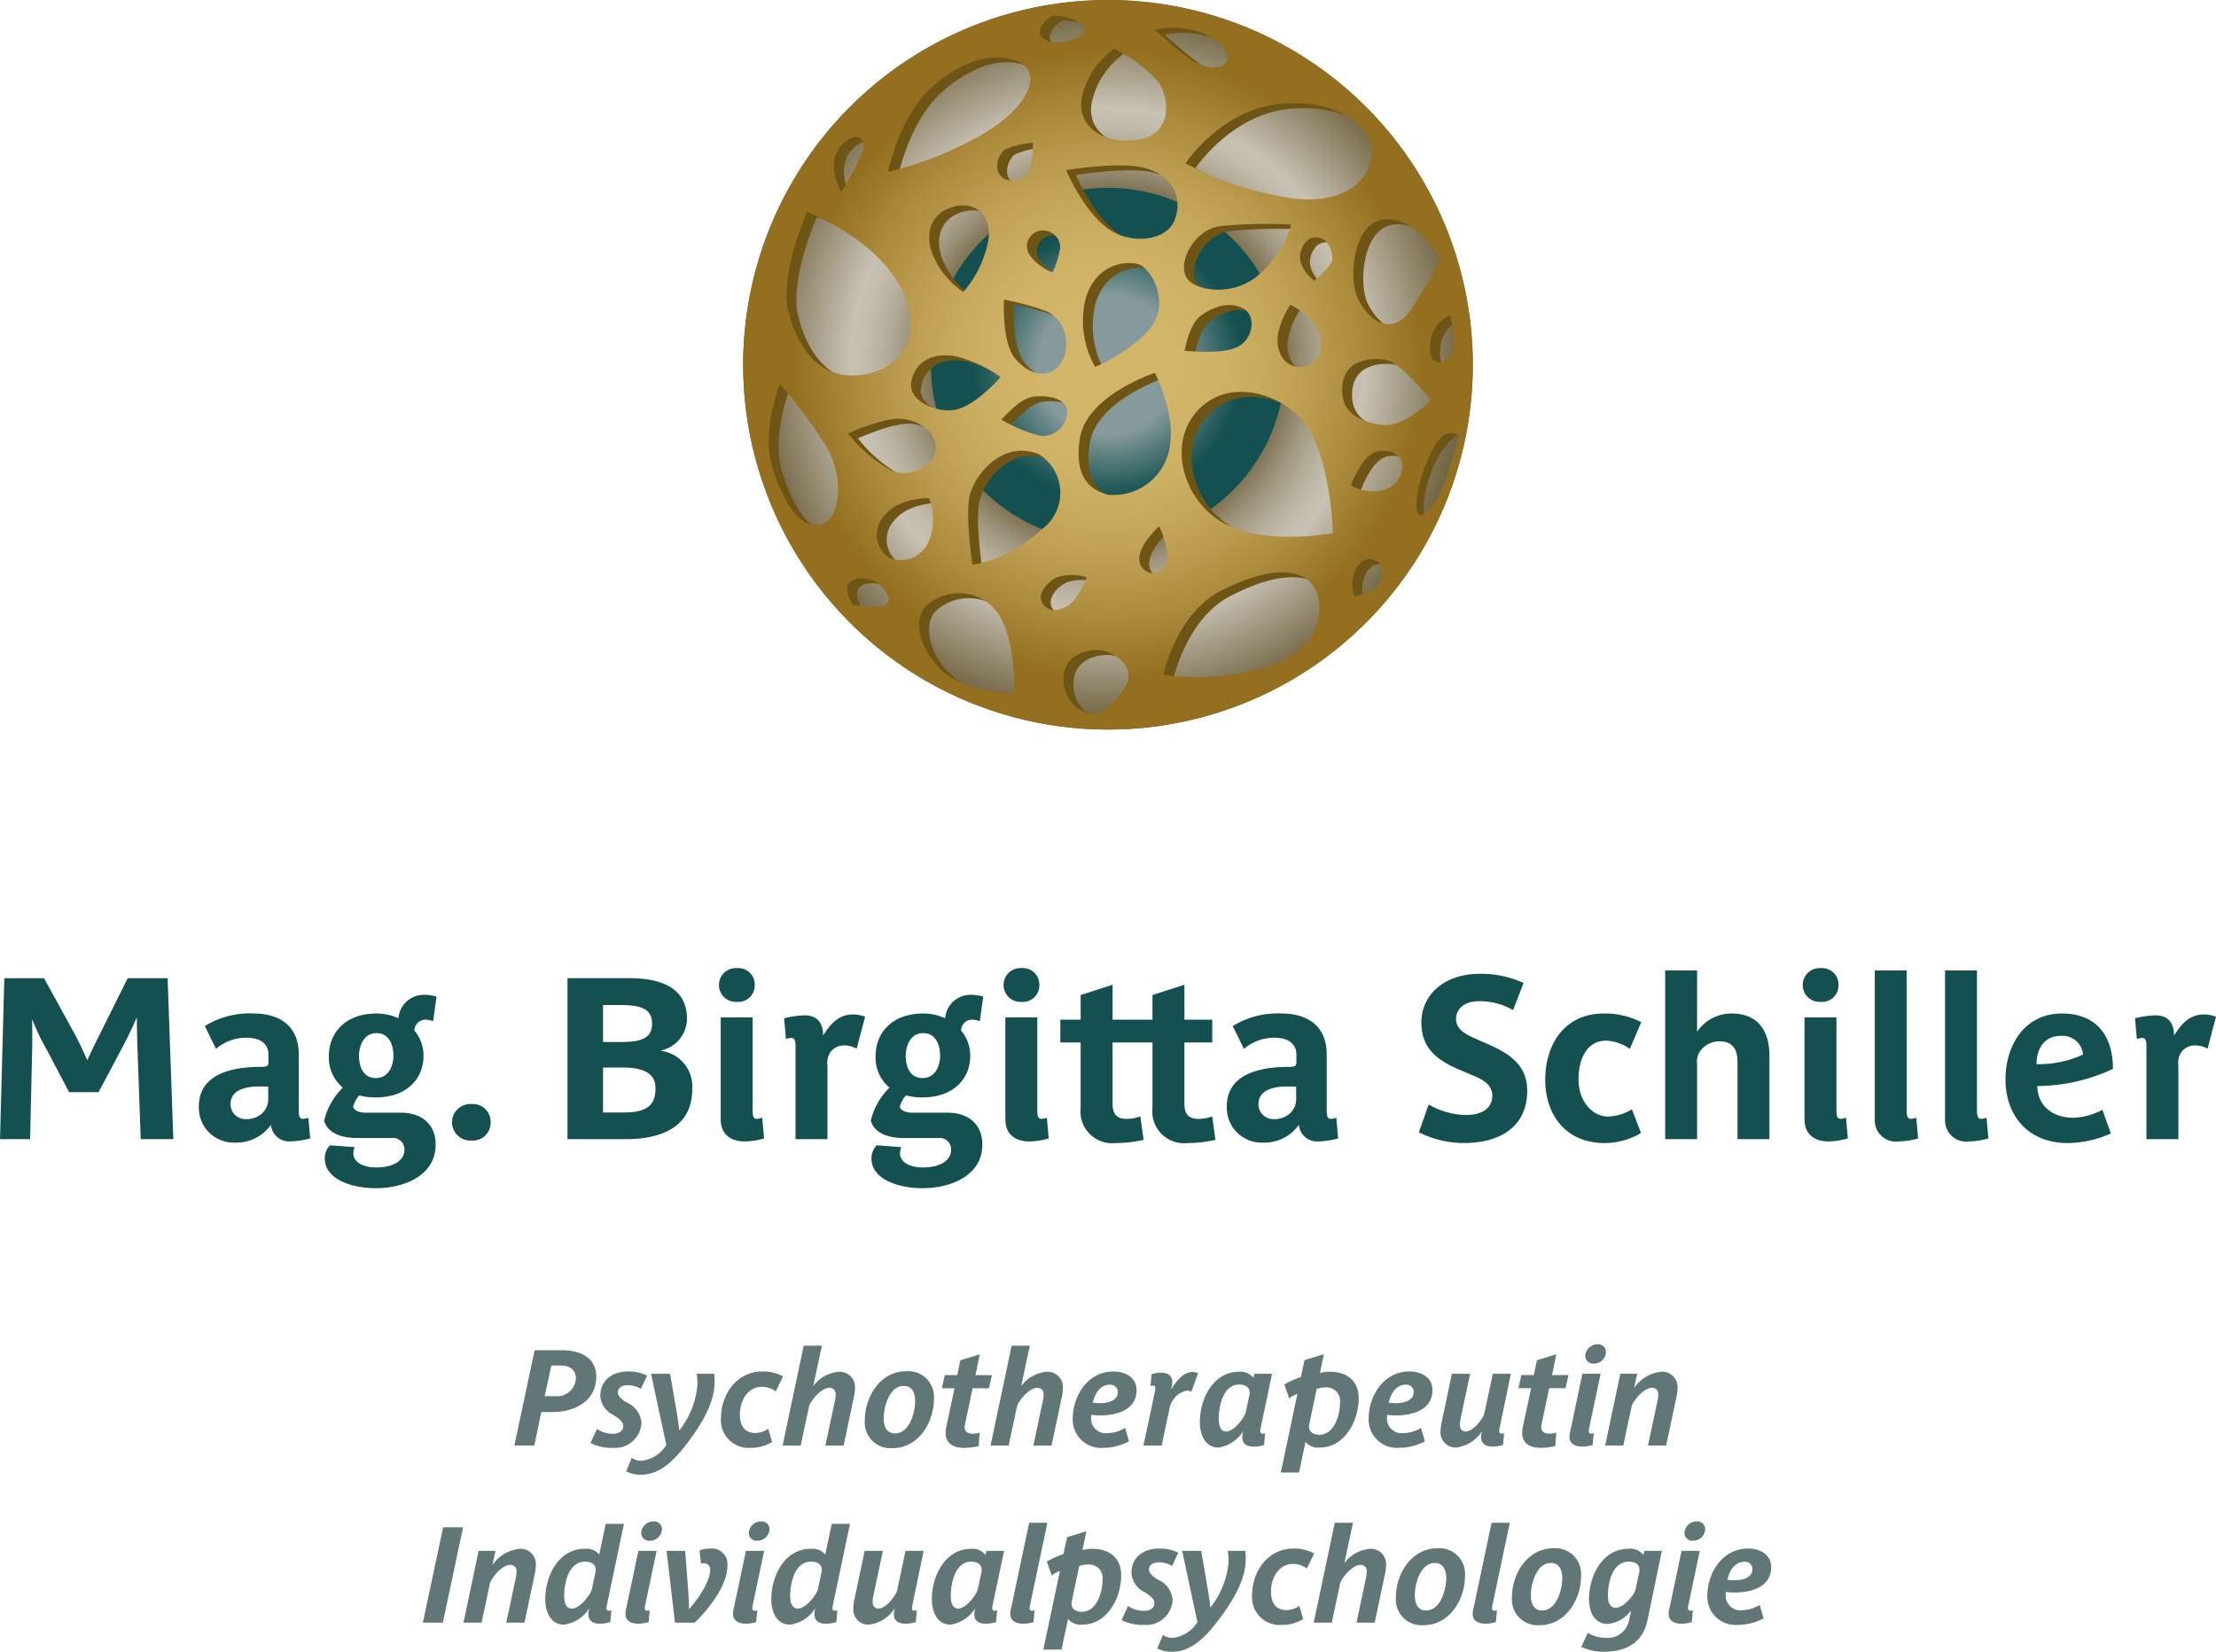 <svg xmlns="http://www.w3.org/2000/svg" xmlns:xlink="http://www.w3.org/1999/xlink" width="223.821" height="166.856" viewBox="0 0 223.821 166.856"><defs><radialGradient id="Unbenannter_Verlauf_410" cx="111.91" cy="36.85" r="36.85" gradientTransform="translate(58.835 -68.339) rotate(45)" gradientUnits="userSpaceOnUse"><stop offset="0.462" stop-color="#746745"/><stop offset="0.485" stop-color="#807455"/><stop offset="0.552" stop-color="#9f967e"/><stop offset="0.614" stop-color="#b5ae9b"/><stop offset="0.667" stop-color="#c3bdae"/><stop offset="0.704" stop-color="#c8c2b4"/><stop offset="0.968" stop-color="#746745"/></radialGradient><radialGradient id="Unbenannter_Verlauf_104" cx="152.468" cy="106.511" r="17.887" gradientTransform="translate(95.172 222.082) rotate(-119.774)" gradientUnits="userSpaceOnUse"><stop offset="0.393" stop-color="#879a9b"/><stop offset="0.489" stop-color="#668585"/><stop offset="0.674" stop-color="#2a5f5e"/><stop offset="0.762" stop-color="#13504f"/></radialGradient><radialGradient id="Unbenannter_Verlauf_19" cx="111.91" cy="36.85" r="36.85" gradientUnits="userSpaceOnUse"><stop offset="0.2" stop-color="#d2b569"/><stop offset="0.34" stop-color="#ceb064"/><stop offset="0.509" stop-color="#c1a255"/><stop offset="0.692" stop-color="#ad8b3d"/><stop offset="0.866" stop-color="#936f1f"/></radialGradient></defs><g id="Ebene_2" data-name="Ebene 2"><g id="_1_Kopie_linie_dicker" data-name="#1 Kopie linie dicker"><circle cx="111.91" cy="36.85" r="36.85" transform="translate(6.721 89.926) rotate(-45)" style="fill:url(#Unbenannter_Verlauf_410)"/><path d="M127.437,27.968a17.888,17.888,0,1,1-24.409-6.643A17.908,17.908,0,0,1,127.437,27.968Z" style="fill:url(#Unbenannter_Verlauf_104)"/><path d="M112.91.5A36.85,36.85,0,0,0,76.06,37.35c0,20.352,16.171,35.985,36.522,35.985,0,0,15.155-1.49,25.333-11.417a26.025,26.025,0,0,0,5.917-8.458c-.611-6.097,3.042-9.805,3.569-9.458a52.637,52.637,0,0,0,.514-6.417,33.743,33.743,0,0,0-13.25-28.666C128.419,4.049,121.445.5,112.91.5Zm34.52,31.814a8.38,8.38,0,0,1,.344,3.099c-.086,1.98-2.583,2.496-2.324,0A3.479,3.479,0,0,1,147.43,32.314Zm-.947-5.682a36.978,36.978,0,0,1-2.755,4.821c-2.324,3.702-4.907.861-5.682-1.033-.775-1.894-.43-7.403,2.755-7.748C143.987,22.328,146.483,26.633,146.483,26.633ZM139.511,16.388c-.344,2.669-3.357,5.251-9.555,3.874A31.665,31.665,0,0,1,120.744,16.991s3.702-5.596,9.814-6.026S139.855,13.72,139.511,16.388ZM120.744,28.354c-.689-1.636.965-4.594,3.357-4.993a44.992,44.992,0,0,1,7.317-.172,10.465,10.465,0,0,1-3.013,4.821C125.823,30.592,121.433,29.99,120.744,28.354Zm5.337,7.145c-1.55.861-5.423.43-5.423.43s.43-2.755,1.722-3.616c1.291-.861,2.755-1.377,4.132-.689S127.631,34.638,126.081,35.499Zm5.251-4.218s3.013,1.377,3.099,4.046a2.135,2.135,0,0,1-4.132.861C129.338,34.129,131.332,31.281,131.332,31.281Zm2.41-2.41s-1.98-1.463-1.291-3.185c.689-1.722,2.066-1.205,2.41-.861a2.543,2.543,0,0,1,.689,1.98C135.378,27.493,133.743,28.871,133.743,28.871ZM122.619,3.89c2.052,1.026,2.693,2.18,2.18,2.949s-2.308.641-3.975-.641c-1.667-1.282-3.206-2.693-3.206-2.693A8.91,8.91,0,0,1,122.619,3.89Zm-4.974,34.278s1.59,3.874,1.16,7.059c-.641,4.741-4.603,5.596-5.894,5.251-1.291-.344-3.529-1.291-2.841-5.682C110.758,40.406,117.645,38.168,117.645,38.168ZM110.672,30.592c1.119-3.616,4.304-3.788,5.423-3.357,1.119.43,3.013,3.616,1.291,6.112-1.722,2.496-5.768,4.218-5.768,4.218A9.35,9.35,0,0,1,110.672,30.592Zm2.152-7.059c-2.558-1.967-4.132-5.854-4.132-5.854s5.251-.861,7.748-.258c2.856.689,4.132,2.927,3.185,5.337C118.787,24.892,115.062,25.255,112.824,23.533ZM93.025,39.201c.305-2.137,2.21-3.211,4.649-2.669a13.214,13.214,0,0,1,4.39,2.066s-2.496,2.841-4.476,3.271C95.669,42.287,92.766,41.009,93.025,39.201Zm2.497,6.629c0,1.645-2.583,3.099-4.563,2.152A14.123,14.123,0,0,1,86.654,44.28s3.606-1.645,5.423-1.463C93.799,42.989,95.521,44.022,95.521,45.83Zm1.897-24.476c1.84-.45,3.776.584,3.406,3.421a11.122,11.122,0,0,1-2.533,5.227,8.43,8.43,0,0,1-3.256-4.255C94.421,23.593,95.328,21.865,97.418,21.354Zm1.546,29.124c.517-1.98,3.185-5.509,6.887-4.132a4.566,4.566,0,0,1,.43,7.575c-3.702,3.357-7.059,3.616-7.059,3.616S98.448,52.458,98.964,50.478Zm7.145-5.94a15.508,15.508,0,0,1-3.96-1.636s1.808-2.152,3.185-2.324c1.377-.172,3.529.086,3.443,1.636A2.486,2.486,0,0,1,106.11,44.538ZM106.54,31.884c2.152.775,2.669,3.616,1.636,5.251-1.033,1.636-3.049,1.469-4.649-.43-1.377-1.636-1.119-5.94-1.119-5.94A27.764,27.764,0,0,1,106.54,31.884Zm-.43-8.092a1.75,1.75,0,0,1,1.98,1.722,9.519,9.519,0,0,1-.775,2.496,4.872,4.872,0,0,1-2.41-1.894A1.6,1.6,0,0,1,106.11,23.792ZM113.514,5.428a14.636,14.636,0,0,1,4.36,3.206c1.411,1.795,1.539,5.643-2.18,6.027-3.719.385-6.047-1.734-5.386-4.488A8.2,8.2,0,0,1,113.514,5.428Zm-7.438-1.924a2.204,2.204,0,0,1,1.282-1.411,4.658,4.658,0,0,1,2.95.898c.513.513.128,1.282-1.539,1.667C106.878,5.095,105.82,4.274,106.076,3.505Zm-1.172,14.347a1.906,1.906,0,0,1-2.497.689c-1.205-.775-.603-2.41.086-2.927a8.108,8.108,0,0,1,2.841-.689A9.538,9.538,0,0,1,104.904,17.852ZM95.304,9.147c4.182-3.563,7.31-3.078,8.739-2.314,2.176,1.162.861,4.562-3.96,7.317a36.208,36.208,0,0,1-9.396,3.717S91.842,12.097,95.304,9.147ZM86.138,15.011c1.463-1.377,2.324-.43,2.066.603a30.937,30.937,0,0,1-2.238,4.304C85.277,18.713,84.674,16.388,86.138,15.011Zm-3.616,6.887s6.284,2.41,9.125,7.059c2.841,4.649.947,8.695-3.443,9.383-4.39.689-6.628-2.669-7.575-6.37C79.681,28.268,82.522,21.898,82.522,21.898Zm1.377,31.593c-2.066.516-3.788-2.238-4.907-5.854-1.119-3.616.775-8.35.775-8.35a51.88,51.88,0,0,1,4.735,6.37C86.224,48.584,85.966,52.975,83.9,53.491Zm6.284,8.178a10.339,10.339,0,0,1-3.099-.086s-.861-1.463-.344-2.152c.517-.689,1.98-.689,2.927,0C90.614,60.12,91.303,61.411,90.184,61.669Zm.603-4.821a2.827,2.827,0,0,1-.43-4.304c1.463-1.808,4.476-1.722,4.476-1.722a5.905,5.905,0,0,1,0,4.304A3.078,3.078,0,0,1,90.786,56.848Zm12.655,13.688s-4.735,0-7.231-2.238c-2.496-2.238-2.927-5.337-1.722-6.542a4.899,4.899,0,0,1,6.801.086C103.699,64.252,103.441,70.536,103.441,70.536Zm3.013-8.867c-.861-.947.086-2.238,1.291-2.841a4.704,4.704,0,0,1,3.013,0,9.638,9.638,0,0,1-1.291,2.324C108.778,61.927,107.315,62.616,106.454,61.669Zm8.092,8.35A6.845,6.845,0,0,1,111.619,72.688a3.458,3.458,0,0,1-3.185-3.271c-.258-3.099,3.013-3.443,4.046-3.185S116.009,67.867,114.546,70.019Zm3.013-11.621a1.437,1.437,0,0,1-1.463-1.722c.172-1.377,1.98-3.013,1.98-3.013a8.524,8.524,0,0,1,.861,3.013A1.693,1.693,0,0,1,117.559,58.398Zm11.363,9.469a23.527,23.527,0,0,1-10.416.775s1.291-6.112,5.768-8.436c4.476-2.324,7.92-2.496,9.297-.603C134.948,61.497,134.69,66.146,128.922,67.867Zm-3.874-14.29c-4.218-1.98-6.026-7.489-3.616-10.933s7.059-3.271,10.502-.344c3.443,2.927,3.702,12.052,3.702,12.052S129.305,55.575,125.048,53.577ZM136.584,40.32c-.321-3.535,2.927-3.788,4.476-3.443s4.476,4.046,4.476,4.046-2.755,2.841-4.993,2.497C138.305,43.075,136.756,42.214,136.584,40.32ZM140.027,59.861a5.71,5.71,0,0,1-2.238.861,3.577,3.577,0,0,1,.258-2.927c.861-1.291,2.066-.775,2.324-.258A2.156,2.156,0,0,1,140.027,59.861Zm2.583-11.88a2.558,2.558,0,0,1-2.066,2.066,4.355,4.355,0,0,1-3.099-.517s1.119-3.185,2.755-3.443S142.868,46.776,142.61,47.982Z" style="fill:#6f5515"/><path d="M111.91,0a36.85,36.85,0,1,0,36.85,36.85A36.85,36.85,0,0,0,111.91,0Zm34.52,31.814a8.38,8.38,0,0,1,.344,3.099c-.086,1.98-2.583,2.496-2.324,0A3.479,3.479,0,0,1,146.43,31.814Zm-.947-5.682a36.98,36.98,0,0,1-2.755,4.821c-2.324,3.702-4.907.861-5.682-1.033-.775-1.894-.43-7.403,2.755-7.748C142.987,21.828,145.483,26.133,145.483,26.133ZM138.511,15.888c-.344,2.669-3.357,5.251-9.555,3.874A31.665,31.665,0,0,1,119.744,16.491s3.702-5.596,9.814-6.026C135.67,10.035,138.855,13.22,138.511,15.888ZM119.744,27.854c-.689-1.636.965-4.594,3.357-4.993a44.994,44.994,0,0,1,7.317-.172,10.465,10.465,0,0,1-3.013,4.821C124.823,30.092,120.433,29.49,119.744,27.854Zm5.337,7.145c-1.55.861-5.423.43-5.423.43s.43-2.755,1.722-3.616c1.291-.861,2.755-1.377,4.132-.689S126.631,34.138,125.081,34.999Zm5.251-4.218s3.013,1.377,3.099,4.046a2.135,2.135,0,0,1-4.132.861C128.338,33.629,130.332,30.781,130.332,30.781Zm2.41-2.41s-1.98-1.463-1.291-3.185c.689-1.722,2.066-1.205,2.41-.861a2.543,2.543,0,0,1,.689,1.98C134.378,26.993,132.743,28.371,132.743,28.371ZM121.619,3.39c2.052,1.026,2.693,2.18,2.18,2.949s-2.308.641-3.975-.641c-1.667-1.282-3.206-2.693-3.206-2.693A8.91,8.91,0,0,1,121.619,3.39Zm-4.974,34.278s1.98,3.874,1.55,7.059a5.748,5.748,0,0,1-6.284,5.251c-1.291-.344-3.529-1.291-2.841-5.682C109.758,39.906,116.645,37.668,116.645,37.668Zm-6.973-7.575c1.119-3.616,4.304-3.788,5.423-3.357,1.119.43,3.013,3.616,1.291,6.112-1.722,2.496-5.768,4.218-5.768,4.218A9.35,9.35,0,0,1,109.672,30.092Zm2.152-7.059c-2.558-1.967-4.132-5.854-4.132-5.854s5.251-.861,7.748-.258c2.856.689,4.132,2.927,3.185,5.337C117.787,24.392,114.062,24.755,111.824,23.033ZM92.025,38.701c.305-2.137,2.21-3.211,4.649-2.669a13.214,13.214,0,0,1,4.39,2.066s-2.496,2.841-4.476,3.271C94.669,41.787,91.766,40.509,92.025,38.701Zm2.497,6.629c0,1.645-2.583,3.099-4.563,2.152A14.123,14.123,0,0,1,85.654,43.78s3.606-1.645,5.423-1.463C92.799,42.489,94.521,43.522,94.521,45.33Zm1.897-24.476c1.84-.45,3.776.584,3.406,3.421a11.122,11.122,0,0,1-2.533,5.227,8.429,8.429,0,0,1-3.256-4.255C93.421,23.093,94.328,21.365,96.418,20.854ZM97.964,49.978c.517-1.98,3.185-5.509,6.887-4.132a4.566,4.566,0,0,1,.43,7.576c-3.702,3.357-7.059,3.616-7.059,3.616S97.448,51.958,97.964,49.978Zm7.145-5.94a15.508,15.508,0,0,1-3.96-1.636s1.808-2.152,3.185-2.324c1.377-.172,3.529.086,3.443,1.636A2.486,2.486,0,0,1,105.11,44.038Zm.43-12.655c2.152.775,2.669,3.616,1.636,5.251-1.033,1.636-3.049,1.469-4.649-.43-1.377-1.636-1.119-5.94-1.119-5.94A27.763,27.763,0,0,1,105.54,31.384Zm-.43-8.092a1.75,1.75,0,0,1,1.98,1.722,9.519,9.519,0,0,1-.775,2.496,4.872,4.872,0,0,1-2.41-1.894A1.6,1.6,0,0,1,105.11,23.292ZM112.514,4.928a14.636,14.636,0,0,1,4.36,3.206c1.411,1.795,1.539,5.643-2.18,6.027-3.719.385-6.047-1.734-5.386-4.488A8.2,8.2,0,0,1,112.514,4.928Zm-7.438-1.924a2.204,2.204,0,0,1,1.282-1.411,4.658,4.658,0,0,1,2.95.898c.513.513.128,1.282-1.539,1.667C105.878,4.595,104.82,3.774,105.076,3.005Zm-1.172,14.347a1.906,1.906,0,0,1-2.497.689c-1.205-.775-.603-2.41.086-2.927a8.108,8.108,0,0,1,2.841-.689A9.538,9.538,0,0,1,103.904,17.352ZM94.304,8.647c4.182-3.563,7.31-3.078,8.739-2.314,2.176,1.162.861,4.562-3.96,7.317a36.208,36.208,0,0,1-9.396,3.717S90.842,11.597,94.304,8.647ZM85.138,14.511c1.463-1.377,2.324-.43,2.066.603a30.936,30.936,0,0,1-2.238,4.304C84.277,18.213,83.674,15.888,85.138,14.511Zm-3.616,6.887s6.284,2.41,9.125,7.059c2.841,4.649.947,8.695-3.443,9.383-4.39.689-6.628-2.669-7.575-6.37C78.681,27.768,81.522,21.398,81.522,21.398Zm1.377,31.593c-2.066.516-3.788-2.238-4.907-5.854-1.119-3.616.775-8.35.775-8.35a51.88,51.88,0,0,1,4.735,6.37C85.224,48.084,84.966,52.475,82.9,52.991Zm6.284,8.178a10.339,10.339,0,0,1-3.099-.086s-.861-1.463-.344-2.152c.517-.689,1.98-.689,2.927,0C89.614,59.62,90.303,60.911,89.184,61.169Zm.603-4.821a2.827,2.827,0,0,1-.43-4.304c1.463-1.808,4.476-1.722,4.476-1.722a5.905,5.905,0,0,1,0,4.304A3.078,3.078,0,0,1,89.786,56.348Zm12.655,13.688s-4.735,0-7.231-2.238c-2.496-2.238-2.927-5.337-1.722-6.542a4.899,4.899,0,0,1,6.801.086C102.699,63.752,102.441,70.036,102.441,70.036Zm3.013-8.867c-.861-.947.086-2.238,1.291-2.841a4.704,4.704,0,0,1,3.013,0,9.638,9.638,0,0,1-1.291,2.324C107.778,61.427,106.315,62.116,105.454,61.169Zm8.092,8.35A6.845,6.845,0,0,1,110.619,72.188a3.458,3.458,0,0,1-3.185-3.271c-.258-3.099,3.013-3.443,4.046-3.185S115.009,67.367,113.546,69.519Zm3.013-11.621a1.437,1.437,0,0,1-1.463-1.722c.172-1.377,1.98-3.013,1.98-3.013a8.524,8.524,0,0,1,.861,3.013A1.693,1.693,0,0,1,116.559,57.898Zm11.363,9.469a23.527,23.527,0,0,1-10.416.775s1.291-6.112,5.768-8.436c4.476-2.324,7.92-2.496,9.297-.603C133.948,60.997,133.69,65.646,127.922,67.367Zm-3.874-14.29c-4.218-1.98-6.026-7.489-3.616-10.933s7.059-3.271,10.502-.344c3.443,2.927,3.702,12.052,3.702,12.052S128.305,55.075,124.048,53.077ZM135.584,39.82c-.321-3.535,2.927-3.788,4.476-3.443,1.55.344,4.476,4.046,4.476,4.046s-2.755,2.841-4.993,2.497C137.305,42.575,135.756,41.714,135.584,39.82ZM139.027,59.361a5.71,5.71,0,0,1-2.238.861,3.577,3.577,0,0,1,.258-2.927c.861-1.291,2.066-.775,2.324-.258A2.156,2.156,0,0,1,139.027,59.361Zm2.583-11.88a2.558,2.558,0,0,1-2.066,2.066,4.355,4.355,0,0,1-3.099-.517s1.119-3.185,2.755-3.443S141.868,46.276,141.61,47.482Zm1.463,3.788c-.172-2.152,1.55-6.37,2.583-7.145a1.274,1.274,0,0,1,1.722-.086s-.517,1.98-1.291,4.304C145.311,50.667,143.245,53.422,143.073,51.269Z" style="fill:url(#Unbenannter_Verlauf_19)"/><path d="M176.998,158.501c0,.913-1.063,1.131-1.785,1.131a6.659,6.659,0,0,1-.736-.041c.204-.968.763-1.826,1.731-1.826a.738.738,0,0,1,.79.736m1.894-.191c0-1.308-1.172-1.881-2.331-1.881-2.576,0-4.116,2.426-4.116,4.797a2.852,2.852,0,0,0,3.067,2.917,5.64,5.64,0,0,0,2.617-.654l-.395-1.363a3.494,3.494,0,0,1-1.758.532,1.483,1.483,0,0,1-1.676-1.581v-.259c.286.027.586.055.886.055,1.663,0,3.707-.532,3.707-2.562m-7.21-1.649h-1.84L168.657,162.29a3.339,3.339,0,0,0-.123.722c0,.75.613,1.009,1.281,1.009a3.531,3.531,0,0,0,1.063-.164l.109-1.199a.535.535,0,0,1-.245.055c-.327,0-.259-.327-.218-.532Zm.545-2.222a.791.791,0,0,0-.859-.75,1.237,1.237,0,0,0-1.24,1.199.796.796,0,0,0,.872.75,1.216,1.216,0,0,0,1.227-1.199m-6.665,4.389-.354,1.676a1.638,1.638,0,0,1-.245.545c-.382.586-1.118,1.363-1.772,1.363-.504,0-.79-.395-.79-1.227,0-1.186.409-3.435,2.113-3.435.668,0,1.213.327,1.049,1.077m2.29-2.167h-1.772l-.095.423a1.639,1.639,0,0,0-1.513-.627c-2.644,0-3.98,2.739-3.98,5.097,0,1.186.491,2.494,1.894,2.494a3.362,3.362,0,0,0,2.358-1.363l-.218,1.049a2.192,2.192,0,0,1-2.44,1.704,3.301,3.301,0,0,1-1.717-.491l-.654,1.417a5.165,5.165,0,0,0,2.262.491c2.113,0,3.925-.79,4.416-3.176Zm-10.058,2.767c0,1.158-.586,3.257-2.031,3.257-.9,0-1.145-.777-1.145-1.54,0-1.158.572-3.257,2.017-3.257.9,0,1.158.777,1.158,1.54m1.894-.218a2.595,2.595,0,0,0-2.794-2.808c-2.617,0-4.184,2.576-4.184,4.961a2.595,2.595,0,0,0,2.794,2.808c2.617,0,4.184-2.576,4.184-4.961m-7.196-5.384h-1.84L148.867,162.29a3.205,3.205,0,0,0-.123.722c0,.75.613,1.009,1.281,1.009a3.531,3.531,0,0,0,1.063-.164l.109-1.199a.534.534,0,0,1-.245.055c-.327,0-.259-.327-.218-.532Zm-6.419,5.602c0,1.158-.586,3.257-2.031,3.257-.9,0-1.145-.777-1.145-1.54,0-1.158.572-3.257,2.017-3.257.9,0,1.158.777,1.158,1.54m1.894-.218a2.595,2.595,0,0,0-2.794-2.808c-2.617,0-4.184,2.576-4.184,4.961a2.595,2.595,0,0,0,2.794,2.808c2.617,0,4.184-2.576,4.184-4.961m-7.973-1.104a1.542,1.542,0,0,0-1.635-1.649,3.617,3.617,0,0,0-2.576,1.445l.872-4.075h-1.84l-2.126,10.086h1.826l.818-3.843a1.475,1.475,0,0,1,.232-.545c.423-.681,1.213-1.445,1.854-1.445a.61.61,0,0,1,.627.681,2.997,2.997,0,0,1-.068.6l-.968,4.552h1.84l1.022-4.838a4.588,4.588,0,0,0,.123-.968m-7.264-1.186a4.324,4.324,0,0,0-2.058-.491c-2.617,0-4.211,2.29-4.211,4.743a2.79,2.79,0,0,0,2.971,2.971,4.11,4.11,0,0,0,2.194-.586l-.395-1.349a2.119,2.119,0,0,1-1.295.436c-1.131,0-1.567-.79-1.567-1.881,0-1.295.75-2.78,2.208-2.78a2.324,2.324,0,0,1,1.417.463Zm-6.91.6a4.405,4.405,0,0,0-.055-.859h-1.758a6.549,6.549,0,0,1,.082,1.049,8.502,8.502,0,0,1-1.826,4.661h-.014c-.055-.491-.136-1.118-.232-1.663l-.695-4.048h-1.922l1.54,7.196a3.358,3.358,0,0,1-2.508,1.595,1.669,1.669,0,0,1-.981-.3l-.559,1.363a2.905,2.905,0,0,0,1.526.341c2.058,0,3.571-1.772,4.702-3.271,1.254-1.663,2.699-3.898,2.699-6.065m-6.813-.668a4.046,4.046,0,0,0-1.908-.423c-1.772,0-2.821,1.022-2.821,2.481a2.287,2.287,0,0,0,1.336,1.922c.695.463.981.722.981,1.118,0,.586-.559.777-1.104.777a2.876,2.876,0,0,1-1.554-.491l-.654,1.417a4.635,4.635,0,0,0,2.262.491,2.665,2.665,0,0,0,2.889-2.535,2.414,2.414,0,0,0-1.472-2.031c-.382-.245-.913-.572-.913-1.049,0-.313.245-.709,1.022-.709a2.621,2.621,0,0,1,1.308.368Zm-7.646,2.685c0,1.336-.6,3.285-2.085,3.285-.641,0-1.186-.327-1.022-1.077l.75-3.544a2.081,2.081,0,0,1,.818-.15,1.359,1.359,0,0,1,1.54,1.486m1.881-.395c0-1.799-1.213-2.685-2.917-2.685a3.581,3.581,0,0,0-.995.136l.395-1.908-1.949.6-.368,1.704a10.3,10.3,0,0,0-1.676.75l.491,1.404a3.277,3.277,0,0,1,.831-.45l-1.676,7.946h1.84l.654-3.094a1.649,1.649,0,0,0,1.445.572c2.481,0,3.925-2.658,3.925-4.975m-7.455-5.315h-1.84L102.162,162.29a3.204,3.204,0,0,0-.123.722c0,.75.613,1.009,1.281,1.009a3.531,3.531,0,0,0,1.063-.164l.109-1.199a.535.535,0,0,1-.245.055c-.327,0-.259-.327-.218-.532Zm-6.665,5.002-.354,1.676a1.968,1.968,0,0,1-.245.545c-.327.532-1.077,1.445-1.745,1.445-.477,0-.75-.436-.75-1.308,0-1.213.436-3.435,2.058-3.435.654,0,1.199.327,1.036,1.077m2.29-2.167H99.64l-.109.423a1.591,1.591,0,0,0-1.431-.627c-2.644,0-3.98,2.739-3.98,5.097,0,1.199.491,2.562,1.894,2.562a3.589,3.589,0,0,0,2.481-1.649l-.041.191c-.191.872.191,1.363,1.09,1.363a3.553,3.553,0,0,0,1.063-.164l.109-1.199a.651.651,0,0,1-.245.055c-.327,0-.259-.327-.218-.532Zm-8.123,0H91.463l-.818,3.843a1.604,1.604,0,0,1-.204.545c-.395.681-1.131,1.445-1.717,1.445-.341,0-.586-.245-.586-.681a2.996,2.996,0,0,1,.068-.6l.968-4.552H87.333l-1.022,4.838a4.588,4.588,0,0,0-.123.968,1.521,1.521,0,0,0,1.581,1.649,3.623,3.623,0,0,0,2.603-1.649l-.041.191c-.191.872.204,1.363,1.104,1.363a3.553,3.553,0,0,0,1.063-.164l.109-1.199a.651.651,0,0,1-.245.055c-.327,0-.259-.327-.218-.532Zm-10.317,2.167-.354,1.676a1.638,1.638,0,0,1-.245.545c-.341.532-1.104,1.445-1.785,1.445-.504,0-.777-.436-.777-1.308,0-1.186.409-3.435,2.113-3.435.668,0,1.213.327,1.049,1.077m2.876-4.893H84.008l-.654,3.094a1.7,1.7,0,0,0-1.472-.572c-2.644,0-3.98,2.739-3.98,5.097,0,1.199.491,2.562,1.894,2.562a3.579,3.579,0,0,0,2.549-1.649l-.041.191c-.191.872.204,1.363,1.104,1.363a3.553,3.553,0,0,0,1.063-.164l.109-1.199a.651.651,0,0,1-.245.055c-.327,0-.259-.327-.218-.532Zm-8.668,2.726H75.34L74.154,162.29a3.339,3.339,0,0,0-.123.722c0,.75.613,1.009,1.281,1.009a3.531,3.531,0,0,0,1.063-.164l.109-1.199a.535.535,0,0,1-.245.055c-.327,0-.259-.327-.218-.532Zm.545-2.222a.791.791,0,0,0-.859-.75,1.237,1.237,0,0,0-1.24,1.199.796.796,0,0,0,.872.75,1.216,1.216,0,0,0,1.227-1.199m-4.252,3.694a1.564,1.564,0,0,0-1.635-1.704,3.189,3.189,0,0,0-1.186.191l.15,1.349a.67.67,0,0,1,.286-.055.618.618,0,0,1,.641.654c0,1.118-1.104,2.835-2.126,3.98H69.588c0-.491-.027-1.077-.068-1.704l-.313-4.184H67.326l.845,7.251h2.003c1.499-1.472,3.298-3.762,3.298-5.779m-7.155-1.472H64.477L63.291,162.29a3.34,3.34,0,0,0-.123.722c0,.75.613,1.009,1.281,1.009a3.531,3.531,0,0,0,1.063-.164l.109-1.199a.534.534,0,0,1-.245.055c-.327,0-.259-.327-.218-.532Zm.545-2.222a.791.791,0,0,0-.859-.75,1.237,1.237,0,0,0-1.24,1.199.796.796,0,0,0,.872.75,1.216,1.216,0,0,0,1.227-1.199m-6.719,4.389-.354,1.676a1.638,1.638,0,0,1-.245.545c-.341.532-1.104,1.445-1.785,1.445-.504,0-.777-.436-.777-1.308,0-1.186.409-3.435,2.113-3.435.668,0,1.213.327,1.049,1.077m2.876-4.893H61.179l-.654,3.094a1.7,1.7,0,0,0-1.472-.572c-2.644,0-3.98,2.739-3.98,5.097,0,1.199.491,2.562,1.894,2.562a3.579,3.579,0,0,0,2.549-1.649l-.041.191c-.191.872.204,1.363,1.104,1.363a3.553,3.553,0,0,0,1.063-.164l.109-1.199a.651.651,0,0,1-.245.055c-.327,0-.259-.327-.218-.532Zm-8.9,4.171a1.542,1.542,0,0,0-1.635-1.649,3.804,3.804,0,0,0-2.753,1.649l.313-1.445H48.34l-1.526,7.251h1.826l.818-3.843a1.475,1.475,0,0,1,.232-.545c.423-.681,1.213-1.445,1.854-1.445a.61.61,0,0,1,.627.681,2.996,2.996,0,0,1-.068.6l-.968,4.552H52.974l1.022-4.838a4.588,4.588,0,0,0,.123-.968m-7.346-3.816H44.756l-2.044,9.622h2.017Z" style="fill:#607677"/><path d="M169.434,140.217a1.542,1.542,0,0,0-1.636-1.649,3.804,3.804,0,0,0-2.753,1.649l.313-1.445h-1.704l-1.526,7.251h1.826l.818-3.843a1.475,1.475,0,0,1,.232-.545c.422-.681,1.213-1.445,1.854-1.445a.61.61,0,0,1,.627.681,2.996,2.996,0,0,1-.068.6l-.968,4.552h1.84l1.022-4.838a4.588,4.588,0,0,0,.123-.968m-7.769-1.445h-1.84l-1.186,5.629a3.339,3.339,0,0,0-.123.722c0,.75.613,1.009,1.281,1.009a3.532,3.532,0,0,0,1.063-.164l.109-1.199a.534.534,0,0,1-.245.055c-.327,0-.259-.327-.218-.532Zm.545-2.222a.791.791,0,0,0-.859-.75,1.237,1.237,0,0,0-1.24,1.199.796.796,0,0,0,.872.75,1.216,1.216,0,0,0,1.227-1.199m-3.789,2.358h-1.663l.436-2.099-1.963.6-.313,1.499h-1.254l-.3,1.322H154.646l-.818,3.83a3.587,3.587,0,0,0-.082.681c0,1.131.859,1.513,1.867,1.513a6.402,6.402,0,0,0,1.472-.177l.095-1.363a2.241,2.241,0,0,1-.736.109c-.423,0-.777-.191-.777-.654a1.84,1.84,0,0,1,.055-.382l.75-3.557h1.649Zm-5.82-.136h-1.826l-.818,3.843a1.604,1.604,0,0,1-.204.545c-.395.681-1.131,1.445-1.717,1.445-.341,0-.586-.245-.586-.681a2.996,2.996,0,0,1,.068-.6l.968-4.552h-1.84l-1.022,4.838a4.588,4.588,0,0,0-.123.968,1.521,1.521,0,0,0,1.581,1.649,3.623,3.623,0,0,0,2.603-1.649l-.041.191c-.191.872.204,1.363,1.104,1.363a3.553,3.553,0,0,0,1.063-.164l.109-1.199a.651.651,0,0,1-.245.055c-.327,0-.259-.327-.218-.532Zm-9.813,1.84c0,.913-1.063,1.131-1.785,1.131a6.659,6.659,0,0,1-.736-.041c.204-.968.763-1.826,1.731-1.826a.738.738,0,0,1,.79.736m1.894-.191c0-1.308-1.172-1.881-2.331-1.881-2.576,0-4.116,2.426-4.116,4.797a2.852,2.852,0,0,0,3.067,2.917,5.64,5.64,0,0,0,2.617-.654l-.395-1.363a3.493,3.493,0,0,1-1.758.532,1.483,1.483,0,0,1-1.676-1.581v-.259c.286.027.586.055.886.055,1.663,0,3.707-.532,3.707-2.562m-9.336,1.227c0,1.336-.6,3.285-2.085,3.285-.641,0-1.186-.327-1.022-1.077l.75-3.544a2.081,2.081,0,0,1,.818-.15,1.359,1.359,0,0,1,1.54,1.486m1.881-.395c0-1.799-1.213-2.685-2.917-2.685a3.582,3.582,0,0,0-.995.136l.395-1.908-1.949.6-.368,1.704a10.299,10.299,0,0,0-1.676.75l.491,1.404a3.276,3.276,0,0,1,.831-.45l-1.676,7.946h1.84l.654-3.094a1.649,1.649,0,0,0,1.445.572c2.481,0,3.925-2.658,3.925-4.975m-11.04-.313-.354,1.676a1.968,1.968,0,0,1-.245.545c-.327.532-1.077,1.445-1.745,1.445-.477,0-.75-.436-.75-1.308,0-1.213.436-3.435,2.058-3.435.654,0,1.199.327,1.036,1.077m2.29-2.167h-1.772l-.109.423a1.591,1.591,0,0,0-1.431-.627c-2.644,0-3.98,2.739-3.98,5.097,0,1.199.491,2.562,1.894,2.562a3.589,3.589,0,0,0,2.481-1.649l-.041.191c-.191.872.191,1.363,1.09,1.363a3.553,3.553,0,0,0,1.063-.164l.109-1.199a.651.651,0,0,1-.245.055c-.327,0-.259-.327-.218-.532Zm-7.469-.068a1.603,1.603,0,0,0-.586-.109c-.954,0-1.663,1.009-2.153,1.772l.082-.341c.232-.968-.327-1.363-1.049-1.363a2.94,2.94,0,0,0-.995.164l-.109,1.199a.651.651,0,0,1,.245-.055c.327,0,.259.327.218.532l-1.172,5.52h1.84l.818-3.857a1.8,1.8,0,0,1,.259-.627,2.128,2.128,0,0,1,1.486-1.063.984.984,0,0,1,.436.109Zm-8.109,1.908c0,.913-1.063,1.131-1.785,1.131a6.659,6.659,0,0,1-.736-.041c.204-.968.763-1.826,1.731-1.826a.738.738,0,0,1,.79.736m1.894-.191c0-1.308-1.172-1.881-2.331-1.881-2.576,0-4.116,2.426-4.116,4.797a2.852,2.852,0,0,0,3.067,2.917,5.64,5.64,0,0,0,2.617-.654l-.395-1.363a3.493,3.493,0,0,1-1.758.532,1.483,1.483,0,0,1-1.676-1.581v-.259c.286.027.586.055.886.055,1.663,0,3.707-.532,3.707-2.562m-7.442-.204a1.542,1.542,0,0,0-1.635-1.649,3.617,3.617,0,0,0-2.576,1.445l.872-4.075h-1.84l-2.126,10.086h1.826l.818-3.843a1.475,1.475,0,0,1,.232-.545c.423-.681,1.213-1.445,1.854-1.445a.61.61,0,0,1,.627.681,2.996,2.996,0,0,1-.068.6l-.968,4.552h1.84l1.022-4.838a4.588,4.588,0,0,0,.123-.968m-7.167-1.308H98.523l.436-2.099-1.963.6-.313,1.499H95.429l-.3,1.322h1.281l-.818,3.83a3.587,3.587,0,0,0-.082.681c0,1.131.859,1.513,1.867,1.513a6.402,6.402,0,0,0,1.472-.177l.095-1.363a2.242,2.242,0,0,1-.736.109c-.422,0-.777-.191-.777-.654a1.84,1.84,0,0,1,.055-.382l.75-3.557h1.649Zm-7.755,2.63c0,1.158-.586,3.257-2.031,3.257-.9,0-1.145-.777-1.145-1.54,0-1.158.572-3.257,2.017-3.257.9,0,1.158.777,1.158,1.54m1.894-.218a2.595,2.595,0,0,0-2.794-2.808c-2.617,0-4.184,2.576-4.184,4.961a2.595,2.595,0,0,0,2.794,2.808c2.617,0,4.184-2.576,4.184-4.961m-7.973-1.104a1.542,1.542,0,0,0-1.636-1.649,3.617,3.617,0,0,0-2.576,1.445l.872-4.075H81.173L79.046,146.024h1.826l.818-3.843a1.475,1.475,0,0,1,.232-.545c.422-.681,1.213-1.445,1.854-1.445a.61.61,0,0,1,.627.681,2.997,2.997,0,0,1-.068.6l-.968,4.552H85.207l1.022-4.838a4.588,4.588,0,0,0,.123-.968m-7.264-1.186a4.324,4.324,0,0,0-2.058-.491c-2.617,0-4.211,2.29-4.211,4.743a2.79,2.79,0,0,0,2.971,2.971,4.11,4.11,0,0,0,2.194-.586l-.395-1.349a2.119,2.119,0,0,1-1.295.436c-1.131,0-1.567-.79-1.567-1.881,0-1.295.75-2.78,2.208-2.78a2.324,2.324,0,0,1,1.417.463Zm-6.91.6a4.404,4.404,0,0,0-.055-.859H70.365a6.55,6.55,0,0,1,.082,1.049,8.502,8.502,0,0,1-1.826,4.661h-.014c-.055-.491-.136-1.118-.232-1.663l-.695-4.048H65.758l1.54,7.196a3.358,3.358,0,0,1-2.508,1.595,1.669,1.669,0,0,1-.981-.3l-.559,1.363a2.906,2.906,0,0,0,1.526.341c2.058,0,3.571-1.772,4.702-3.271,1.254-1.663,2.699-3.898,2.699-6.065m-6.815-.668a4.046,4.046,0,0,0-1.908-.423c-1.772,0-2.821,1.022-2.821,2.481a2.287,2.287,0,0,0,1.336,1.922c.695.463.981.722.981,1.118,0,.586-.559.777-1.104.777a2.876,2.876,0,0,1-1.554-.491l-.654,1.417a4.635,4.635,0,0,0,2.262.491,2.665,2.665,0,0,0,2.889-2.535,2.414,2.414,0,0,0-1.472-2.031c-.382-.245-.913-.572-.913-1.049,0-.313.245-.709,1.022-.709a2.621,2.621,0,0,1,1.308.368Zm-7.196.313a1.905,1.905,0,0,1-2.14,1.758H55.018l.668-3.094h.913c.872,0,1.567.354,1.567,1.336m2.058-.232c0-1.785-1.472-2.644-3.421-2.644H53.996l-2.044,9.622h2.017l.709-3.38h1.077c2.521,0,4.47-1.254,4.47-3.598" style="fill:#607677"/><path d="M223.821,102.705a3.637,3.637,0,0,0-1.174-.23c-1.521,0-2.327.966-3.065,2.141,0-1.106-.438-2.049-1.888-2.049a9.314,9.314,0,0,0-2.051.298l.184,2.097a2.19,2.19,0,0,1,.53-.116c.392,0,.438.37.438.808V115.075h3.225v-7.418a1.874,1.874,0,0,1,.462-1.567,1.813,1.813,0,0,1,1.36-.482,2.731,2.731,0,0,1,1.128.322Zm-13.43,3.823a10.633,10.633,0,0,1-4.699.968c0-1.498.738-2.855,2.465-2.855a2.068,2.068,0,0,1,2.233,1.888m3.019,1.452c.022-3.133-1.498-5.598-5.138-5.598-3.915,0-5.712,3.387-5.712,6.636,0,3.823,2.419,6.45,6.266,6.45a10.905,10.905,0,0,0,4.377-.968l-.852-2.395a6.803,6.803,0,0,1-2.927.806c-1.934,0-3.455-1.014-3.639-2.925,0-.116-.024-.162-.024-.278a18.37,18.37,0,0,0,7.649-1.728m-12.578,7.026-.184-2.095a2.208,2.208,0,0,1-.53.116c-.392,0-.438-.37-.438-.808V98.028h-3.225v15.043a2.142,2.142,0,0,0,2.441,2.233,7.564,7.564,0,0,0,1.935-.3m-7.096,0-.184-2.095a2.19,2.19,0,0,1-.53.116c-.392,0-.438-.37-.438-.808V98.028h-3.225v15.043a2.143,2.143,0,0,0,2.441,2.233,7.551,7.551,0,0,0,1.935-.3m-7.096,0-.184-2.095a2.19,2.19,0,0,1-.53.116c-.392,0-.438-.37-.438-.808v-9.445h-3.225v10.299c0,1.474.946,2.233,2.443,2.233a7.536,7.536,0,0,0,1.934-.3m-.944-15.503a1.658,1.658,0,0,0-1.797-1.704,1.708,1.708,0,1,0,0,3.409,1.659,1.659,0,0,0,1.797-1.705M178.716,115.075v-8.455c0-2.395-1.084-4.239-3.825-4.239a4.194,4.194,0,0,0-3.479,1.843V98.028h-3.225V115.075h3.225v-7.556a1.849,1.849,0,0,1,.67-1.728,2.35,2.35,0,0,1,1.566-.6c1.406,0,1.843.852,1.843,2.097V115.075Zm-12.97-.622-.922-2.395a4.933,4.933,0,0,1-2.417.736c-1.452,0-2.973-1.404-2.973-3.777,0-2.165.922-3.893,2.787-3.893a4.536,4.536,0,0,1,2.397.828l1.152-2.695a7.959,7.959,0,0,0-3.755-.876c-4.171,0-5.944,3.341-5.944,6.704,0,3.595,2.165,6.382,5.944,6.382a7.216,7.216,0,0,0,3.731-1.014M154.252,110.168c0-2.603-1.843-3.755-3.939-4.677l-1.198-.53c-.922-.416-2.051-.898-2.051-2.027,0-.714.484-1.797,2.373-1.797a6.733,6.733,0,0,1,3.387.9l1.06-2.741a10.254,10.254,0,0,0-4.447-.922c-3.571,0-5.874,2.119-5.874,4.929,0,2.673,1.704,3.847,3.869,4.769l1.199.508c.944.392,2.095.898,2.095,2.095,0,1.36-1.152,1.959-2.671,1.959a7.839,7.839,0,0,1-3.757-1.06l-.99,2.809a10.208,10.208,0,0,0,4.561,1.084c3.341,0,6.382-1.428,6.382-5.298m-23.337.76a1.978,1.978,0,0,1-.53,1.452,2.306,2.306,0,0,1-1.728.668,1.489,1.489,0,0,1-1.544-1.544c0-1.474,1.705-1.751,2.833-1.751.278,0,.624,0,.968.024Zm4.239,4.077-.184-2.095a2.19,2.19,0,0,1-.53.116c-.392,0-.438-.37-.438-.808v-5.666c0-3.547-2.787-4.171-4.515-4.171a8.631,8.631,0,0,0-4.976,1.268l1.13,2.303a4.741,4.741,0,0,1,3.041-1.128c1.704,0,2.257.83,2.257,1.704v.808c0,.414-.3.438-.806.438-2.719,0-6.22.644-6.22,3.985a3.514,3.514,0,0,0,3.639,3.663,4.269,4.269,0,0,0,3.641-1.797,1.837,1.837,0,0,0,1.911,1.681,9.202,9.202,0,0,0,2.05-.3m-12.392.14-.324-2.373a4.106,4.106,0,0,1-1.404.254c-.738,0-1.405-.278-1.405-1.498v-6.22H122.438v-2.303h-2.809V99.48l-3.225,1.036v2.489h-2.051V105.308h2.051v6.61a3.206,3.206,0,0,0,3.547,3.549,12.315,12.315,0,0,0,2.811-.322m-7.256,0-.324-2.373a4.109,4.109,0,0,1-1.406.254c-.736,0-1.404-.278-1.404-1.498v-6.22h2.809v-2.303H112.373V99.48l-3.225,1.036v2.489h-2.051V105.308h2.051v6.61a3.205,3.205,0,0,0,3.547,3.549,12.327,12.327,0,0,0,2.811-.322m-9.583-.14-.186-2.095a2.19,2.19,0,0,1-.53.116c-.392,0-.438-.37-.438-.808v-9.445h-3.225v10.299c0,1.474.946,2.233,2.443,2.233a7.564,7.564,0,0,0,1.935-.3m-.946-15.503a1.658,1.658,0,0,0-1.797-1.704,1.708,1.708,0,1,0,0,3.409,1.659,1.659,0,0,0,1.797-1.705m-10.021,7.142c0,.944-.438,2.257-1.774,2.257s-1.705-1.244-1.705-2.235c0-.944.438-2.303,1.775-2.303,1.336,0,1.704,1.314,1.704,2.281m4.355-5.966a4.461,4.461,0,0,0-1.222-.184,2.561,2.561,0,0,0-2.625,2.371,5.252,5.252,0,0,0-2.211-.484c-3.225,0-4.815,2.027-4.815,4.285a3.937,3.937,0,0,0,1.404,3.203,6.967,6.967,0,0,0-1.888,3.341c.298,1.06,1.404,1.75,3.363,1.75h3.433a1.15,1.15,0,0,1,1.312,1.222c0,.852-.806,1.751-2.879,1.751-1.222,0-2.281-.484-2.281-1.452a1.658,1.658,0,0,1,.138-.6l-2.487-.184a1.831,1.831,0,0,0-.53,1.336c0,2.027,2.581,2.995,5.16,2.995,2.879,0,6.036-1.29,6.036-4.399,0-2.119-1.475-3.227-3.503-3.227H92.239c-.716,0-1.176-.16-1.36-.576a2.787,2.787,0,0,1,.622-1.174,6.297,6.297,0,0,0,1.659.206c3.225,0,4.837-1.957,4.837-4.215a3.882,3.882,0,0,0-.922-2.533,1.108,1.108,0,0,1,1.084-1.106,2.03,2.03,0,0,1,.806.16Zm-11.932,2.027a3.658,3.658,0,0,0-1.176-.23c-1.521,0-2.327.966-3.065,2.141,0-1.106-.436-2.049-1.888-2.049a9.314,9.314,0,0,0-2.051.298l.184,2.097a2.208,2.208,0,0,1,.53-.116c.392,0,.438.37.438.808V115.075h3.225v-7.418a1.874,1.874,0,0,1,.462-1.567,1.813,1.813,0,0,1,1.36-.482,2.723,2.723,0,0,1,1.128.322ZM77.172,115.005l-.184-2.095a2.19,2.19,0,0,1-.53.116c-.392,0-.438-.37-.438-.808v-9.445h-3.225v10.299c0,1.474.946,2.233,2.443,2.233a7.536,7.536,0,0,0,1.934-.3m-.944-15.503a1.658,1.658,0,0,0-1.797-1.704,1.708,1.708,0,1,0,0,3.409,1.659,1.659,0,0,0,1.797-1.705M66.207,109.938c0,1.728-.898,2.441-3.179,2.441H60.909v-4.539h1.935c1.636,0,3.363.3,3.363,2.097m-.346-6.52c0,1.544-1.244,1.843-3.133,1.843h-1.819v-3.733h1.774c2.073,0,3.179.392,3.179,1.889m4.055,6.612a3.621,3.621,0,0,0-3.133-3.871v-.046a3.31,3.31,0,0,0,2.603-3.179c0-3.295-2.857-4.123-5.896-4.123h-6.174V115.075h5.92c3.087,0,6.68-.944,6.68-5.045m-20.364,3.339A1.79,1.79,0,0,0,47.617,111.528a1.846,1.846,0,1,0,0,3.685,1.792,1.792,0,0,0,1.935-1.843m-9.815-6.726c0,.944-.436,2.257-1.774,2.257-1.336,0-1.704-1.244-1.704-2.235,0-.944.438-2.303,1.774-2.303s1.704,1.314,1.704,2.281m4.355-5.966a4.461,4.461,0,0,0-1.222-.184,2.563,2.563,0,0,0-2.625,2.371,5.251,5.251,0,0,0-2.211-.484c-3.225,0-4.815,2.027-4.815,4.285a3.933,3.933,0,0,0,1.406,3.203,6.955,6.955,0,0,0-1.889,3.341c.3,1.06,1.406,1.75,3.363,1.75h3.433a1.151,1.151,0,0,1,1.314,1.222c0,.852-.808,1.751-2.881,1.751-1.22,0-2.279-.484-2.279-1.452a1.623,1.623,0,0,1,.138-.6l-2.489-.184a1.838,1.838,0,0,0-.53,1.336c0,2.027,2.581,2.995,5.16,2.995,2.881,0,6.036-1.29,6.036-4.399,0-2.119-1.474-3.227-3.501-3.227H37.02c-.714,0-1.176-.16-1.36-.576a2.787,2.787,0,0,1,.622-1.174,6.306,6.306,0,0,0,1.659.206c3.225,0,4.837-1.957,4.837-4.215a3.873,3.873,0,0,0-.922-2.533,1.11,1.11,0,0,1,1.084-1.106,2.03,2.03,0,0,1,.806.16ZM27.091,110.928a1.985,1.985,0,0,1-.53,1.452,2.306,2.306,0,0,1-1.728.668,1.489,1.489,0,0,1-1.544-1.544c0-1.474,1.705-1.751,2.833-1.751.276,0,.622,0,.968.024Zm4.239,4.077-.184-2.095a2.19,2.19,0,0,1-.53.116c-.392,0-.438-.37-.438-.808v-5.666c0-3.547-2.787-4.171-4.515-4.171a8.631,8.631,0,0,0-4.976,1.268l1.13,2.303a4.74,4.74,0,0,1,3.039-1.128c1.705,0,2.259.83,2.259,1.704v.808c0,.414-.3.438-.808.438-2.717,0-6.22.644-6.22,3.985a3.516,3.516,0,0,0,3.641,3.663,4.265,4.265,0,0,0,3.639-1.797,1.839,1.839,0,0,0,1.913,1.681,9.202,9.202,0,0,0,2.049-.3m-13.822.07-.576-16.263H12.902l-2.673,5.367c-.53,1.06-1.082,2.189-1.406,2.903H8.801c-.23-.554-.784-1.774-1.406-2.903l-2.949-5.367H.438L0,115.075H3.041l.208-9.077c.022-.92,0-2.187,0-2.947h.046a20.269,20.269,0,0,0,1.382,2.901l2.303,4.377H9.953l2.279-4.285c.508-.944,1.268-2.487,1.544-3.201h.048c0,.622.022,1.981.068,3.179l.322,9.053Z" style="fill:#13504f"/></g></g></svg>